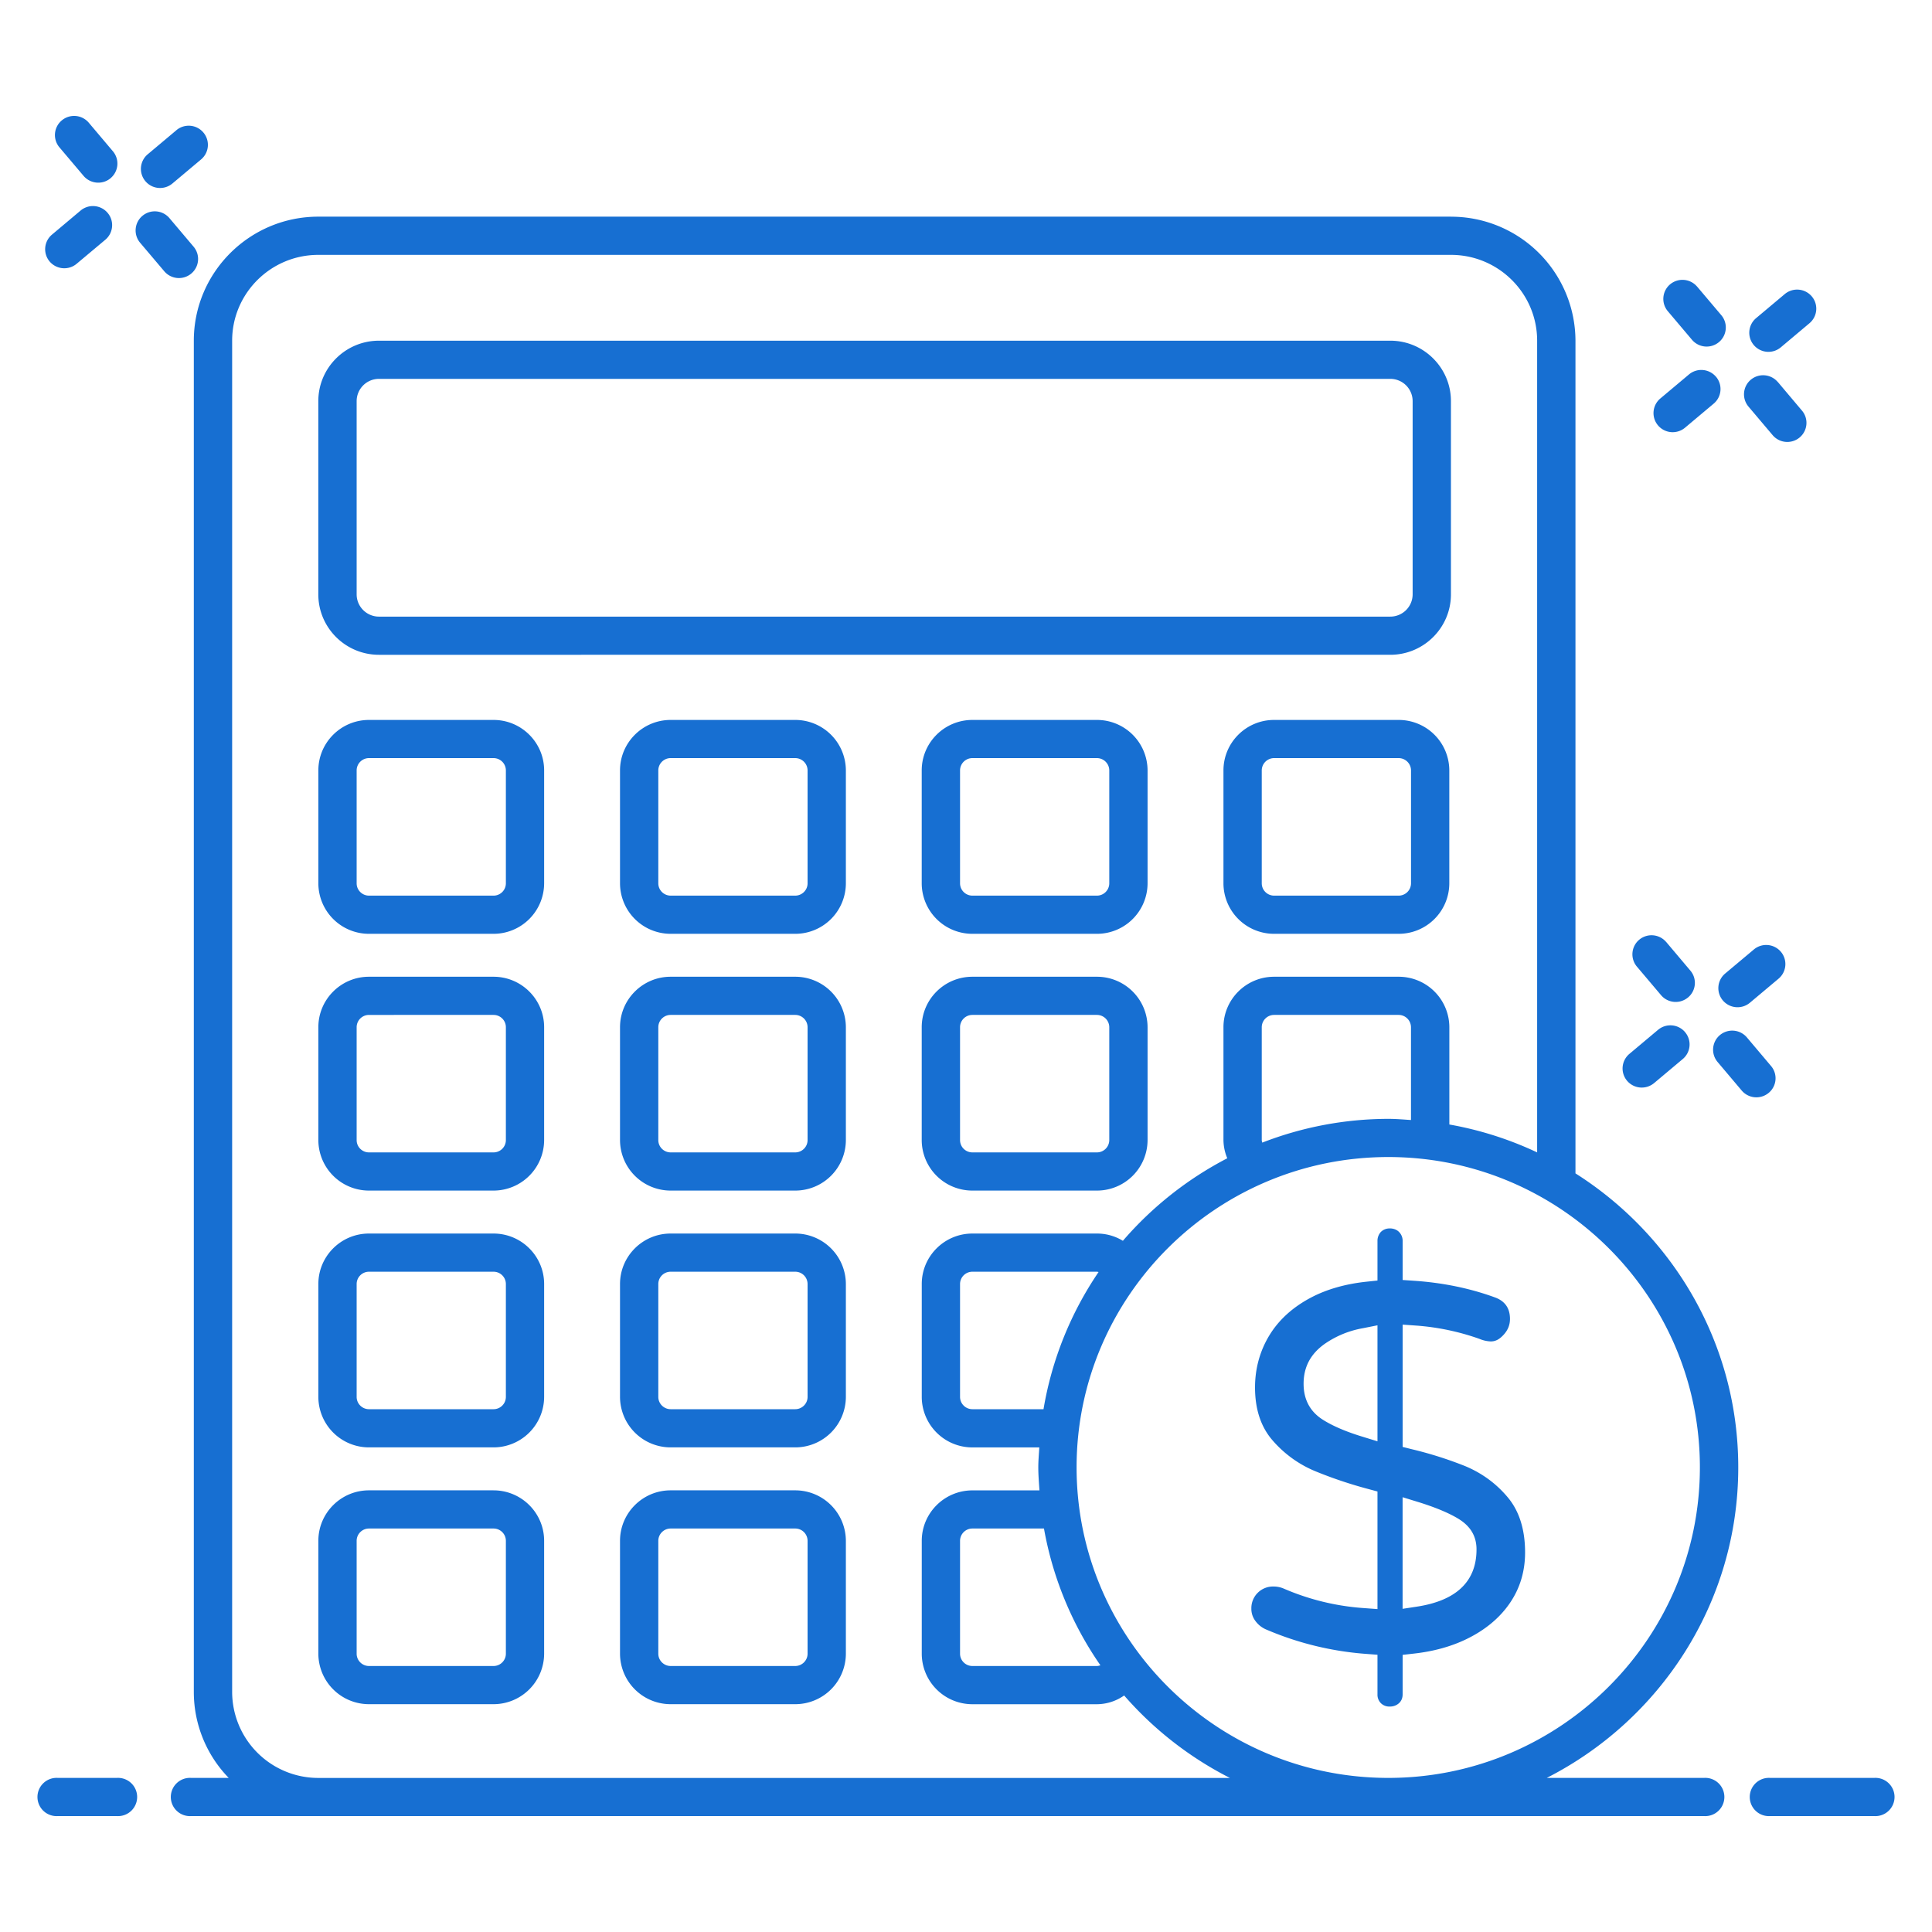 <?xml version="1.0" encoding="UTF-8"?> <svg xmlns="http://www.w3.org/2000/svg" width="50" height="50" viewBox="0 0 50 50"><path d="M37.551 5.608a3.219 3.219 0 0 1 3.222 3.209v21.55c2.528 1.602 4.213 4.41 4.213 7.608 0 3.505-2.02 6.543-4.956 8.037h4.07a.495.495 0 1 1 0 .988H4.947a.495.495 0 1 1 0-.988h.972a3.191 3.191 0 0 1-.903-2.223V8.817c0-1.77 1.446-3.21 3.222-3.21h29.313zm10.953 40.404a.495.495 0 1 1 0 .988H45.81a.495.495 0 1 1 0-.988h2.694zm-45.481 0a.495.495 0 1 1 0 .988H1.496a.495.495 0 1 1 0-.988h1.527zM37.55 6.596H8.238c-1.23 0-2.23.996-2.23 2.22V43.79a2.23 2.23 0 0 0 2.232 2.223h23.59a9.1 9.1 0 0 1-2.737-2.134 1.239 1.239 0 0 1-.703.226h-3.224a1.31 1.31 0 0 1-1.311-1.306v-2.922c0-.72.588-1.306 1.311-1.306h1.735c-.013-.198-.03-.394-.03-.595 0-.174.016-.345.026-.517h-1.73a1.31 1.31 0 0 1-1.312-1.306V33.23c0-.72.588-1.306 1.311-1.306h3.224c.246 0 .475.069.67.188a9.103 9.103 0 0 1 2.702-2.136 1.252 1.252 0 0 1-.099-.47v-2.922c0-.72.588-1.306 1.311-1.306h3.224a1.31 1.31 0 0 1 1.311 1.306v2.518a8.99 8.99 0 0 1 2.272.722V8.817c0-1.225-1-2.221-2.23-2.221zm-1.62 23.348c-4.449 0-8.068 3.603-8.068 8.031 0 4.432 3.62 8.037 8.068 8.037 4.446 0 8.063-3.605 8.063-8.037 0-4.428-3.617-8.031-8.063-8.031zm.039 1.847c.093 0 .18.033.236.09a.322.322 0 0 1 .095.237v1.008l.294.02c.742.05 1.447.194 2.092.43.261.093.392.28.392.557 0 .151-.05.281-.153.398-.116.13-.217.185-.345.185a.816.816 0 0 1-.289-.065 6.24 6.24 0 0 0-1.654-.346l-.337-.024v3.165l.239.06a9.966 9.966 0 0 1 1.38.437c.432.18.802.45 1.1.806.3.356.45.837.45 1.43 0 .487-.132.927-.395 1.31-.261.382-.636.694-1.114.927-.399.195-.863.324-1.38.38l-.28.032v1.02c0 .097-.032.173-.095.231a.341.341 0 0 1-.238.086.306.306 0 0 1-.228-.085.31.31 0 0 1-.09-.232v-1.023l-.291-.022a8.06 8.06 0 0 1-2.583-.629.665.665 0 0 1-.278-.214.52.52 0 0 1-.112-.33.56.56 0 0 1 .578-.571c.09 0 .18.019.261.054a6.306 6.306 0 0 0 2.085.505l.34.025V38.6l-.232-.063a11.13 11.13 0 0 1-1.387-.466 2.954 2.954 0 0 1-1.1-.799c-.3-.346-.45-.805-.45-1.364 0-.485.123-.937.366-1.341.245-.406.61-.738 1.088-.989.404-.212.886-.35 1.433-.408l.282-.03v-1.021a.34.34 0 0 1 .088-.237.316.316 0 0 1 .232-.09zM20.58 38.57a1.31 1.31 0 0 1 1.311 1.306v2.922a1.31 1.31 0 0 1-1.31 1.306h-3.224a1.31 1.31 0 0 1-1.311-1.306v-2.922c0-.72.588-1.306 1.31-1.306h3.224zm-7.808 0c.723 0 1.31.585 1.31 1.306v2.922a1.31 1.31 0 0 1-1.31 1.306H9.549a1.31 1.31 0 0 1-1.31-1.306v-2.922c0-.72.587-1.306 1.31-1.306h3.224zm7.808.988h-3.223a.319.319 0 0 0-.32.318v2.922c0 .175.144.318.32.318h3.223c.176 0 .32-.143.32-.318v-2.922a.319.319 0 0 0-.32-.318zm-7.808 0H9.549a.319.319 0 0 0-.319.318v2.922c0 .175.143.318.32.318h3.223a.319.319 0 0 0 .319-.318v-2.922a.319.319 0 0 0-.319-.318zm14.246 0h-1.853a.319.319 0 0 0-.319.318v2.922c0 .175.143.318.32.318h3.223c.032 0 .061-.01.09-.018a8.95 8.95 0 0 1-1.461-3.54zm9.281-.81v2.888l.363-.055c1.03-.156 1.55-.655 1.55-1.482 0-.344-.157-.607-.482-.801-.247-.148-.59-.29-1.021-.424l-.41-.126zm-15.719-6.824a1.31 1.31 0 0 1 1.311 1.306v2.922a1.31 1.31 0 0 1-1.31 1.306h-3.224a1.31 1.31 0 0 1-1.311-1.306V33.23c0-.72.588-1.306 1.31-1.306h3.224zm-7.808 0c.723 0 1.31.586 1.31 1.306v2.922a1.31 1.31 0 0 1-1.31 1.306H9.549a1.31 1.31 0 0 1-1.31-1.306V33.23c0-.72.587-1.306 1.31-1.306h3.224zm22.877 2.375-.377.075a2.49 2.49 0 0 0-1.004.416c-.358.261-.531.596-.531 1.023 0 .401.163.712.487.922.252.162.593.31 1.016.44l.409.126V34.3zm-15.069-1.387h-3.223a.319.319 0 0 0-.32.318v2.922c0 .175.144.318.32.318h3.223c.176 0 .32-.143.32-.318V33.23a.319.319 0 0 0-.32-.318zm7.809 0h-3.224a.319.319 0 0 0-.319.318v2.922c0 .175.143.318.32.318h1.84a8.942 8.942 0 0 1 1.425-3.55c-.015-.002-.027-.008-.042-.008zm-15.617 0H9.549a.319.319 0 0 0-.319.318v2.922c0 .175.143.318.32.318h3.223a.319.319 0 0 0 .319-.318V33.23a.319.319 0 0 0-.319-.318zm15.617-7.634a1.31 1.31 0 0 1 1.31 1.306v2.922a1.31 1.31 0 0 1-1.31 1.306h-3.224a1.31 1.31 0 0 1-1.311-1.306v-2.922c0-.72.588-1.306 1.311-1.306h3.224zm-15.617 0c.723 0 1.31.586 1.31 1.306v2.922a1.31 1.31 0 0 1-1.31 1.306H9.549a1.31 1.31 0 0 1-1.31-1.306v-2.922c0-.72.587-1.306 1.31-1.306h3.224zm7.808 0a1.31 1.31 0 0 1 1.311 1.306v2.922a1.31 1.31 0 0 1-1.31 1.306h-3.224a1.31 1.31 0 0 1-1.311-1.306v-2.922c0-.72.588-1.306 1.31-1.306h3.224zm-7.808.988H9.549a.319.319 0 0 0-.319.318v2.922c0 .176.143.318.32.318h3.223a.319.319 0 0 0 .319-.318v-2.922a.319.319 0 0 0-.319-.318zm15.617 0h-3.224a.319.319 0 0 0-.319.318v2.922c0 .176.143.318.32.318h3.223a.32.32 0 0 0 .319-.318v-2.922a.32.32 0 0 0-.32-.318zm-7.809 0h-3.223a.319.319 0 0 0-.32.318v2.922c0 .176.144.318.32.318h3.223c.176 0 .32-.142.32-.318v-2.922a.319.319 0 0 0-.32-.318zm15.617 0h-3.224a.32.32 0 0 0-.319.318v2.922c0 .023.009.043.013.065a9.034 9.034 0 0 1 3.263-.615c.198 0 .392.017.586.03v-2.402a.32.32 0 0 0-.319-.318zm9.012.582.625.74c.177.208.15.52-.06.695a.498.498 0 0 1-.698-.059l-.625-.74a.493.493 0 0 1 .06-.696.497.497 0 0 1 .698.06zm-1.6-.136c.177.209.15.52-.06.696l-.741.622a.498.498 0 0 1-.7-.06.493.493 0 0 1 .06-.695l.742-.623a.497.497 0 0 1 .7.06zm2.48-2.08c.176.209.149.52-.06.696l-.742.623a.498.498 0 0 1-.7-.06.493.493 0 0 1 .06-.696l.742-.622a.497.497 0 0 1 .7.059zm-2.968-.253.625.74c.177.208.15.52-.06.695a.497.497 0 0 1-.698-.059l-.625-.739a.493.493 0 0 1 .06-.696.497.497 0 0 1 .698.06zm-22.54-5.747a1.31 1.31 0 0 1 1.31 1.306v2.923a1.31 1.31 0 0 1-1.31 1.306h-3.224a1.31 1.31 0 0 1-1.311-1.306v-2.923c0-.72.588-1.306 1.31-1.306h3.224zm-7.809 0c.723 0 1.31.586 1.31 1.306v2.923a1.31 1.31 0 0 1-1.31 1.306H9.549a1.31 1.31 0 0 1-1.31-1.306v-2.923c0-.72.587-1.306 1.31-1.306h3.224zm23.425 0a1.31 1.31 0 0 1 1.311 1.306v2.923a1.31 1.31 0 0 1-1.31 1.306h-3.225a1.31 1.31 0 0 1-1.31-1.306v-2.923c0-.72.587-1.306 1.31-1.306h3.224zm-7.808 0a1.31 1.31 0 0 1 1.31 1.306v2.923a1.31 1.31 0 0 1-1.31 1.306h-3.224a1.31 1.31 0 0 1-1.311-1.306v-2.923c0-.72.588-1.306 1.311-1.306h3.224zm-15.617.988H9.549a.319.319 0 0 0-.319.318v2.923c0 .175.143.318.32.318h3.223a.319.319 0 0 0 .319-.318v-2.923a.319.319 0 0 0-.319-.318zm7.808 0h-3.223a.319.319 0 0 0-.32.318v2.923c0 .175.144.318.32.318h3.223c.176 0 .32-.143.32-.318v-2.923a.319.319 0 0 0-.32-.318zm7.809 0h-3.224a.319.319 0 0 0-.319.318v2.923c0 .175.143.318.32.318h3.223a.32.32 0 0 0 .319-.318v-2.923a.32.32 0 0 0-.32-.318zm7.808 0h-3.224a.32.32 0 0 0-.319.318v2.923a.32.32 0 0 0 .32.318h3.223a.32.32 0 0 0 .32-.318v-2.923a.32.32 0 0 0-.32-.318zm-.217-10.803c.866 0 1.57.702 1.57 1.564v5.001c0 .863-.704 1.564-1.57 1.564H9.808c-.866 0-1.57-.701-1.57-1.564v-5.001c0-.862.704-1.564 1.57-1.564h26.173zm0 .988H9.808a.577.577 0 0 0-.578.576v5.001c0 .318.26.576.578.576h26.173a.578.578 0 0 0 .578-.576v-5.001a.577.577 0 0 0-.578-.576zm10.03.081.624.74c.177.208.15.52-.06.696a.497.497 0 0 1-.698-.06l-.625-.739a.493.493 0 0 1 .06-.696.497.497 0 0 1 .698.06zm-1.6-.136c.176.209.15.52-.06.696l-.742.623a.497.497 0 0 1-.699-.06.493.493 0 0 1 .06-.696l.742-.623a.497.497 0 0 1 .698.06zm2.478-2.08c.177.209.15.52-.06.696l-.741.623a.497.497 0 0 1-.7-.06.493.493 0 0 1 .06-.695l.742-.623a.498.498 0 0 1 .7.06zm-2.967-.253.626.74c.176.208.15.52-.06.696a.497.497 0 0 1-.699-.06l-.625-.739a.493.493 0 0 1 .06-.696.497.497 0 0 1 .698.06zM4.385 5.645l.625.739c.176.209.15.52-.06.696a.497.497 0 0 1-.699-.06l-.625-.738a.493.493 0 0 1 .06-.696.497.497 0 0 1 .699.059zm-2.299-.196a.497.497 0 0 1 .699.06c.177.208.15.52-.06.696l-.742.622a.498.498 0 0 1-.698-.059.493.493 0 0 1 .06-.696zm.776-.838a.493.493 0 0 0 .06-.696l-.625-.74a.497.497 0 0 0-.699-.058.493.493 0 0 0-.06.696l.625.739c.177.208.49.235.699.06zM4.565 3.37l-.742.623a.493.493 0 0 0-.06.696c.177.21.49.235.699.06l.742-.623a.493.493 0 0 0 .06-.696.497.497 0 0 0-.7-.06z" fill="#176FD2" fill-rule="evenodd"></path></svg> 